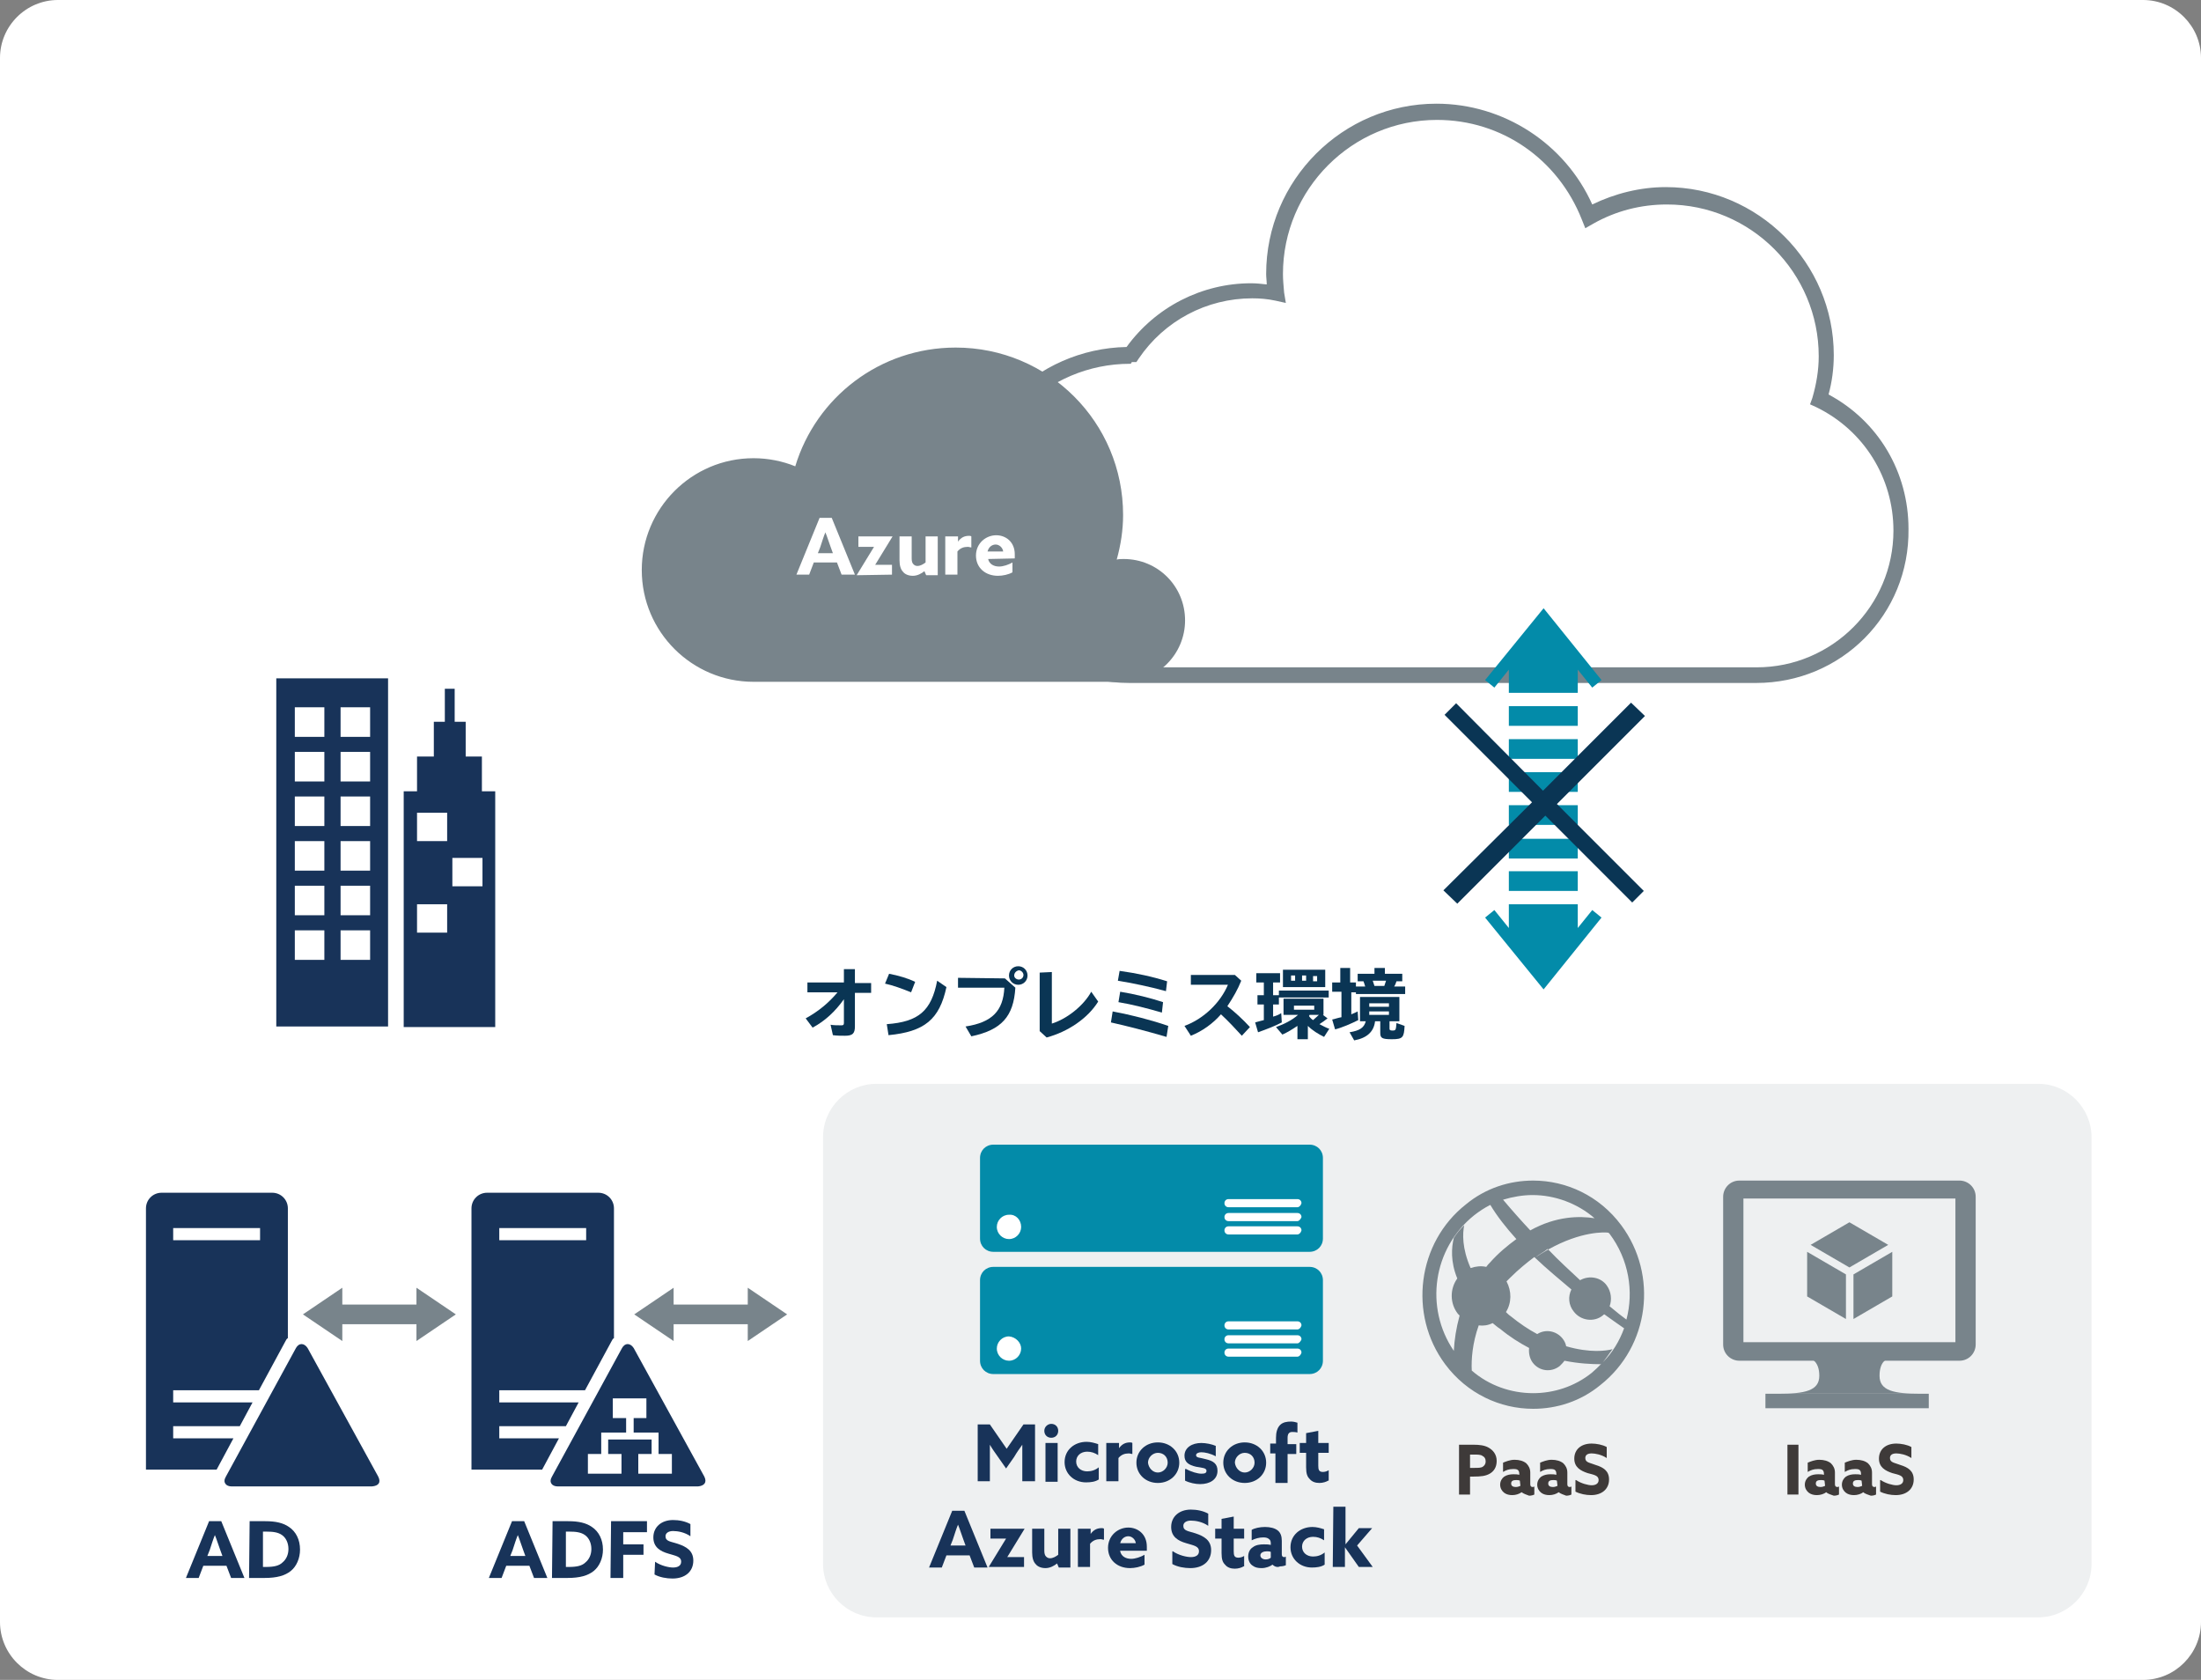 <?xml version="1.0" encoding="utf-8"?>
<!-- Generator: Adobe Illustrator 27.2.0, SVG Export Plug-In . SVG Version: 6.00 Build 0)  -->
<svg version="1.1" id="レイヤー_1" xmlns="http://www.w3.org/2000/svg" xmlns:xlink="http://www.w3.org/1999/xlink" x="0px"
	 y="0px" width="380px" height="290px" viewBox="0 0 380 290" style="enable-background:new 0 0 380 290;" xml:space="preserve">
<rect x="0" y="0" width="380" height="290" fill="#808080" stroke="none"/>
<style type="text/css">
	.st0{fill-rule:evenodd;clip-rule:evenodd;fill:#FFFFFF;}
	.st1{fill-rule:evenodd;clip-rule:evenodd;fill:#EEF0F1;}
	.st2{fill:#0A3554;}
	.st3{fill-rule:evenodd;clip-rule:evenodd;fill:#78848B;}
	.st4{fill:#3E3A39;}
	.st5{fill:#78848B;}
	.st6{fill-rule:evenodd;clip-rule:evenodd;fill:#183359;}
	.st7{fill:#183359;}
	.st8{fill:#FFFFFF;}
	.st9{fill-rule:evenodd;clip-rule:evenodd;fill:#038BA9;}
	.st10{fill:#038BA9;}
</style>
<path class="st0" d="M370,290H10c-5.5,0-10-4.5-10-10V10C0,4.5,4.5,0,10,0h360c5.5,0,10,4.5,10,10v270C380,285.5,375.5,290,370,290z
	"/>
<path class="st1" d="M151.3,279.2c-5.1,0-9.2-4.2-9.2-9.2v-73.7c0-5.1,4.2-9.2,9.2-9.2h200.6c5.1,0,9.2,4.2,9.2,9.2V270
	c0,5.1-4.2,9.2-9.2,9.2H151.3z"/>
<g>
	<path class="st2" d="M147.6,167.4v2.3h2.8v1.7h-2.8v5.8c0,1.2-0.4,1.6-1.7,1.6c-0.6,0-1.4,0-2.1-0.1l-0.4-1.8
		c0.5,0.1,1.3,0.1,1.9,0.1c0.3,0,0.4-0.1,0.4-0.4v-4.1c-1.5,2.1-3.2,3.7-5.4,4.9l-1.2-1.6c2.2-1.2,4-2.7,5.5-4.5h-5.2v-1.7h6.3v-2.3
		h1.9V167.4z"/>
	<path class="st2" d="M157.3,171.3c-1.5-0.6-3.1-1.2-4.5-1.5l0.7-1.7c1.6,0.3,3.3,0.8,4.5,1.4L157.3,171.3z M153.1,176.8
		c5.5-0.4,7.7-2.3,8.7-7.5l1.6,1.1c-1.2,5.6-3.8,7.7-10,8.3L153.1,176.8z"/>
	<path class="st2" d="M173.5,168.9l1.8,1.6c-0.3,5-2.4,7.3-7.6,8.4l-1-1.7c4.6-0.7,6.5-2.7,6.7-6.7h-8v-1.7L173.5,168.9L173.5,168.9
		z M177.4,168.4c0,0.9-0.7,1.6-1.6,1.6c-0.9,0-1.6-0.7-1.6-1.6c0-0.9,0.7-1.6,1.6-1.6S177.4,167.5,177.4,168.4z M175.1,168.4
		c0,0.4,0.4,0.7,0.8,0.7c0.4,0,0.8-0.3,0.8-0.8c0-0.4-0.4-0.8-0.8-0.8C175.4,167.6,175.1,168,175.1,168.4z"/>
	<path class="st2" d="M181.6,167.8v8.9c2.6-0.8,5.5-3.1,6.8-5.5l1.2,1.7c-1.8,2.9-5.2,5.2-8.9,6.2l-1.2-1.1v-10.1L181.6,167.8
		L181.6,167.8z"/>
	<path class="st2" d="M201.4,179c-3.4-1-6.9-1.9-9.6-2.5l0.3-1.9c3.2,0.6,6.7,1.5,9.6,2.5L201.4,179z M201.3,171.1
		c-2.9-0.8-5.9-1.4-8.3-1.8l0.3-1.7c2.9,0.4,5.7,1,8.2,1.8L201.3,171.1z M200.6,174.8c-2.4-0.7-5.1-1.4-7.5-1.8l0.3-1.8
		c2.5,0.4,5.3,1.1,7.4,1.8L200.6,174.8z"/>
	<path class="st2" d="M213.2,168.3l1.1,1c-0.6,1.5-1.4,2.9-2.4,4.4c1.3,1,2.7,2.3,3.9,3.6l-1.4,1.5c-1.1-1.2-2.3-2.5-3.6-3.7
		c-1.4,1.6-3.2,2.9-5.2,3.7l-1.1-1.7c3.3-1.2,6.2-4,7.5-7.1h-6.4v-1.7H213.2z"/>
	<path class="st2" d="M219.8,171.8h1V171h8.6v1.2h-8.6v1.2h-1v2.1c0.7-0.2,0.9-0.3,1.4-0.6l0.1,1.6c-1.1,0.6-2.7,1.2-4.1,1.7
		l-0.5-1.7c0.4-0.1,1-0.3,1.5-0.4v-2.7h-1.1v-1.6h1.1v-2.2h-1.3V168h4.1v1.6h-1.2V171.8z M229.2,175.8c-0.5,0.4-0.8,0.6-1.4,1
		c0.6,0.3,1.1,0.6,1.7,0.8l-0.9,1.4c-1-0.5-2-1.1-2.8-1.9v2.3H224v-2.3c-0.9,0.6-1.7,1.1-2.6,1.5l-1.1-1.3c1.4-0.5,2.8-1.2,3.8-2.1
		h-2.5v-2.8h6.9v2.8h-0.1L229.2,175.8z M228.8,170.4h-7.3v-3h7.3V170.4z M222.9,169.3h0.7v-0.9h-0.7V169.3z M223.4,174.3h3.5v-0.7
		h-3.5V174.3z M224.8,169.3h0.7v-0.9h-0.7V169.3z M226,175.4C226,175.4,226,175.5,226,175.4c0.2,0.3,0.4,0.5,0.7,0.7
		c0.2-0.2,0.7-0.6,1-0.9h-1.6L226,175.4z M227.4,168.5h-0.7v0.9h0.7V168.5z"/>
	<path class="st2" d="M231.4,167.1h1.7v2.5h1v0.7h1.6c-0.1-0.4-0.2-0.6-0.3-0.9h-1v-1.3h2.9v-1h1.8v1h3v1.3h-1
		c-0.1,0.3-0.2,0.6-0.4,0.9h1.9v1.3h-8.5v-0.3h-0.8v3.8c0.5-0.2,0.7-0.3,1.1-0.5l0.1,1.5c-1.2,0.6-2.8,1.3-4,1.6L230,176
		c0.5-0.1,1-0.3,1.6-0.4v-4.4H230v-1.6h1.4V167.1z M239.9,177.6c0,0.2,0.1,0.3,0.5,0.3c0.6,0,0.6-0.1,0.7-1.3l1.4,0.5
		c-0.1,2-0.3,2.3-2.2,2.3c-1.7,0-2-0.2-2-1.1v-2h-0.9c-0.2,1.8-1.4,2.9-3.6,3.3l-0.8-1.4c1.8-0.3,2.5-0.8,2.8-1.9h-1v-4.2h6.8v4.2
		h-1.7V177.6z M236.4,173.8h3.4v-0.6h-3.4V173.8z M236.4,175.2h3.4v-0.6h-3.4V175.2z M237,169.3c0.1,0.3,0.2,0.6,0.3,0.9h1.7
		c0.1-0.3,0.2-0.6,0.3-0.9H237z"/>
</g>
<path class="st3" d="M279.9,211.5c-3.8-5.1-9.5-7.7-15.2-7.7c-4.1,0-8.2,1.3-11.6,4.1c-8.4,6.6-10,19-3.6,27.6
	c3.8,5.1,9.5,7.7,15.2,7.7c4.1,0,8.2-1.3,11.6-4.1C284.8,232.4,286.3,220.1,279.9,211.5z M280.8,227.8c-0.7-0.5-1.7-1.3-2.9-2.3
	c0.4-1.1,0.3-2.5-0.5-3.6c-1-1.4-3-1.8-4.6-0.9c-1.7-1.6-3.6-3.3-5.5-5.3c-0.7,0.4-1.5,0.9-2.3,1.4c0.8-0.6,1.6-1,2.2-1.5
	c0,0,0,0,0.1,0.1c5.7-3.2,9.8-3,10.4-2.9c0.1,0.1,0.1,0.1,0.2,0.2C281.2,217.4,282.1,222.9,280.8,227.8z M258.1,207.6
	C258.1,207.6,258.1,207.6,258.1,207.6C258.1,207.6,258.1,207.6,258.1,207.6z M254.5,209.8c0.9-0.7,1.8-1.3,2.8-1.8
	c1.2,2,2.7,3.9,4.5,5.9c0.8-0.6,1.6-1.1,2.4-1.5c-1.5-1.6-3.1-3.4-4.7-5.3c1.7-0.5,3.4-0.8,5.1-0.8c3.8,0,7.7,1.4,10.7,4
	c-2.6-0.4-6.6-0.4-11.1,2.1l0,0c-0.8,0.4-1.6,0.9-2.4,1.5c0.4,0.4,0.8,0.9,1.2,1.3c-0.4-0.4-0.8-0.9-1.2-1.3
	c-1.5,1.1-3.1,2.4-4.6,4.1c-0.2,0.2-0.4,0.4-0.6,0.7c-0.9-0.2-1.8-0.1-2.7,0.2c-1.5-3.4-1.4-6-1.1-7.4c-0.7,0.7-1.3,1.4-1.8,2.2
	c-0.4,1.6-0.6,4.1,0.6,7c-1.3,1.8-1.3,4.3,0.1,6.1c0.1,0.1,0.2,0.2,0.3,0.3c-0.6,2.2-0.9,4.2-1,6.1
	C245.9,225.7,247.4,215.5,254.5,209.8z M274.8,237c-3,2.4-6.6,3.5-10.1,3.5c-3.8,0-7.6-1.3-10.6-3.9c-0.1-1.9,0.1-4.7,1.2-7.8
	c0.8,0.1,1.6,0,2.4-0.4c0.4,0.3,0.8,0.7,1.3,1c1.7,1.4,3.3,2.4,5,3.3c-0.1,0.9,0.1,1.8,0.6,2.5c1.1,1.5,3.2,1.8,4.7,0.6
	c0.3-0.3,0.6-0.6,0.8-0.9c2.5,0.5,4.7,0.6,6.3,0.6c0,0,0.1,0,0.1-0.1C275.9,236,275.4,236.5,274.8,237z M276.7,235.2
	c0.5-0.6,1.2-1.6,1.7-2.3c-1,0.3-3.9,0.7-8-0.5c-0.1-0.5-0.3-0.9-0.6-1.3c-1.1-1.4-3-1.7-4.4-0.8c-1.5-0.8-3-1.8-4.6-3.1
	c-0.3-0.2-0.6-0.5-0.8-0.7c1-1.6,1-3.6,0.1-5.3c0.2-0.2,0.4-0.4,0.6-0.6c1.5-1.5,3-2.7,4.2-3.6c0,0,0,0,0.1,0.1h0
	c2.1,2,4.3,3.8,6.3,5.5c-0.6,1.2-0.5,2.7,0.4,3.8c1.2,1.6,3.5,1.9,5,0.7c0.1-0.1,0.2-0.2,0.3-0.2c1.5,1.1,2.7,1.9,3.4,2.4
	C279.6,231.5,278.4,233.5,276.7,235.2z"/>
<g>
	<path class="st4" d="M251.9,249.4h2.5c1,0,1.9,0.1,2.6,0.5s1.4,1.1,1.4,2.3c0,1.1-0.5,1.8-1.2,2.2c-0.7,0.4-1.5,0.5-2.8,0.5h-0.6
		v3.1h-1.9L251.9,249.4L251.9,249.4z M254.5,253.4c0.7,0,1.2,0,1.5-0.2c0.3-0.2,0.5-0.5,0.5-0.9c0-0.5-0.2-0.8-0.6-1
		c-0.3-0.2-0.8-0.2-1.5-0.2h-0.6v2.3L254.5,253.4L254.5,253.4z"/>
	<path class="st4" d="M262.7,257.6c-0.4,0.3-1,0.5-1.6,0.5c-0.5,0-1-0.1-1.4-0.4s-0.7-0.8-0.7-1.4s0.3-1.1,0.7-1.4
		c0.5-0.3,1-0.4,1.6-0.4c0.3,0,0.7,0,1,0.1v-0.2c0-0.3-0.1-0.5-0.2-0.6c-0.2-0.2-0.5-0.2-0.9-0.2c-0.7,0-1.2,0.2-1.7,0.5v-1.6
		c0.5-0.2,1.2-0.5,2-0.5s1.5,0.2,2,0.6c0.4,0.4,0.7,0.9,0.7,1.6v2c0,0.3,0.1,0.5,0.4,0.5c0.1,0,0.2,0,0.3-0.1v1.4
		c-0.2,0.1-0.5,0.2-0.9,0.2C263.5,258,263.1,257.9,262.7,257.6L262.7,257.6z M262.4,255.6c-0.2-0.1-0.5-0.1-0.6-0.1
		c-0.5,0-0.9,0.1-0.9,0.6c0,0.4,0.3,0.6,0.8,0.6c0.3,0,0.6-0.1,0.8-0.2L262.4,255.6L262.4,255.6z"/>
	<path class="st4" d="M269.1,257.6c-0.4,0.3-1,0.5-1.6,0.5c-0.5,0-1-0.1-1.4-0.4s-0.7-0.8-0.7-1.4s0.3-1.1,0.7-1.4
		c0.5-0.3,1-0.4,1.6-0.4c0.3,0,0.7,0,1,0.1v-0.2c0-0.3-0.1-0.5-0.2-0.6c-0.2-0.2-0.5-0.2-0.9-0.2c-0.7,0-1.2,0.2-1.7,0.5v-1.6
		c0.5-0.2,1.2-0.5,2-0.5s1.5,0.2,2,0.6c0.4,0.4,0.7,0.9,0.7,1.6v2c0,0.3,0.1,0.5,0.4,0.5c0.1,0,0.2,0,0.3-0.1v1.4
		c-0.2,0.1-0.5,0.2-0.9,0.2C269.9,258,269.5,257.9,269.1,257.6L269.1,257.6z M268.8,255.6c-0.2-0.1-0.5-0.1-0.6-0.1
		c-0.5,0-0.9,0.1-0.9,0.6c0,0.4,0.3,0.6,0.8,0.6c0.3,0,0.6-0.1,0.8-0.2L268.8,255.6L268.8,255.6z"/>
	<path class="st4" d="M272.1,255.5c0.9,0.6,2.1,0.9,2.7,0.9c0.7,0,1.2-0.3,1.2-0.9c0-0.8-0.8-0.9-1.9-1.2c-1.2-0.4-2.3-1-2.3-2.5
		c0-1.6,1.2-2.6,3-2.6c0.8,0,1.9,0.2,2.6,0.6v1.9c-0.9-0.6-2-0.8-2.6-0.8s-1.1,0.2-1.1,0.8c0,0.8,0.8,0.8,1.8,1.2
		c1.3,0.4,2.3,1,2.3,2.5c0,1.7-1.3,2.7-3.1,2.7c-0.9,0-1.9-0.2-2.7-0.6v-2H272.1z"/>
</g>
<g>
	<path class="st4" d="M308.6,249.4h1.9v8.6h-1.9V249.4z"/>
	<path class="st4" d="M315.3,257.6c-0.4,0.3-1,0.5-1.6,0.5c-0.5,0-1-0.1-1.4-0.4s-0.7-0.8-0.7-1.4s0.3-1.1,0.7-1.4
		c0.5-0.3,1-0.4,1.6-0.4c0.3,0,0.7,0,1,0.1v-0.2c0-0.3-0.1-0.5-0.2-0.6c-0.2-0.2-0.5-0.2-0.9-0.2c-0.7,0-1.2,0.2-1.7,0.5v-1.6
		c0.5-0.2,1.2-0.5,2-0.5s1.5,0.2,2,0.6c0.4,0.4,0.7,0.9,0.7,1.6v2c0,0.3,0.1,0.5,0.4,0.5c0.1,0,0.2,0,0.3-0.1v1.4
		c-0.2,0.1-0.5,0.2-0.9,0.2C316.1,258,315.6,257.9,315.3,257.6L315.3,257.6z M315,255.6c-0.2-0.1-0.5-0.1-0.6-0.1
		c-0.5,0-0.9,0.1-0.9,0.6c0,0.4,0.3,0.6,0.8,0.6c0.3,0,0.6-0.1,0.8-0.2L315,255.6L315,255.6z"/>
	<path class="st4" d="M321.7,257.6c-0.4,0.3-1,0.5-1.6,0.5c-0.5,0-1-0.1-1.4-0.4s-0.7-0.8-0.7-1.4s0.3-1.1,0.7-1.4
		c0.5-0.3,1-0.4,1.6-0.4c0.3,0,0.7,0,1,0.1v-0.2c0-0.3-0.1-0.5-0.2-0.6c-0.2-0.2-0.5-0.2-0.9-0.2c-0.7,0-1.2,0.2-1.7,0.5v-1.6
		c0.5-0.2,1.2-0.5,2-0.5s1.5,0.2,2,0.6c0.4,0.4,0.7,0.9,0.7,1.6v2c0,0.3,0.1,0.5,0.4,0.5c0.1,0,0.2,0,0.3-0.1v1.4
		c-0.2,0.1-0.5,0.2-0.9,0.2C322.5,258,322,257.9,321.7,257.6L321.7,257.6z M321.4,255.6c-0.2-0.1-0.5-0.1-0.6-0.1
		c-0.5,0-0.9,0.1-0.9,0.6c0,0.4,0.3,0.6,0.8,0.6c0.3,0,0.6-0.1,0.8-0.2L321.4,255.6L321.4,255.6z"/>
	<path class="st4" d="M324.7,255.5c0.9,0.6,2.1,0.9,2.7,0.9c0.7,0,1.2-0.3,1.2-0.9c0-0.8-0.8-0.9-1.9-1.2c-1.2-0.4-2.3-1-2.3-2.5
		c0-1.6,1.2-2.6,3-2.6c0.8,0,1.9,0.2,2.6,0.6v1.9c-0.9-0.6-2-0.8-2.6-0.8s-1.1,0.2-1.1,0.8c0,0.8,0.8,0.8,1.8,1.2
		c1.3,0.4,2.3,1,2.3,2.5c0,1.7-1.3,2.7-3.1,2.7c-0.9,0-1.9-0.2-2.7-0.6v-2H324.7z"/>
</g>
<g>
	<g>
		<g>
			<path class="st3" d="M341.1,232.1c0,1.5-1.2,2.8-2.8,2.8h-38c-1.5,0-2.8-1.2-2.8-2.8v-25.5c0-1.5,1.2-2.8,2.8-2.8h38
				c1.5,0,2.8,1.2,2.8,2.8V232.1z"/>
		</g>
		<path class="st3" d="M331.6,240.6c-4.6,0-7.1-0.5-7.1-3.1s1.4-2.9,1.4-2.9h-13.2c0,0,1.4,0.4,1.4,2.9c0,2.6-2.5,3.1-7.1,3.1H331.6
			z"/>
	</g>
	<rect x="301" y="206.9" class="st1" width="36.6" height="24.8"/>
	<path class="st5" d="M319.3,211l6.7,3.9l-6.7,3.9l-6.7-3.9L319.3,211z M312,223.8v-7.7l6.7,3.9v7.7L312,223.8z M326.7,223.8
		l-6.7,3.9V220l6.7-3.9V223.8z"/>
	<rect x="304.8" y="240.6" class="st3" width="28.2" height="2.5"/>
</g>
<g>
	<path class="st6" d="M40.3,248.3H29.9v-2.1h11.5l2.2-4.1H29.9V240h14.8l4.6-8.5c0.1-0.2,0.2-0.4,0.4-0.5v-22.4
		c0-1.5-1.2-2.7-2.7-2.7H27.9c-1.5,0-2.7,1.2-2.7,2.7v45.1h12.2L40.3,248.3z M29.9,212h15v2.1h-15C29.9,214.1,29.9,212,29.9,212z"/>
	<path class="st6" d="M65.3,254.9l-12.2-22.2c-0.6-0.9-1.5-0.9-2,0L39,254.9c-0.6,1,0,1.7,1,1.7h24.2
		C65.4,256.5,65.8,255.9,65.3,254.9L65.3,254.9z"/>
</g>
<polygon class="st5" points="78.7,226.9 71.9,222.3 71.9,225.2 59.1,225.2 59.1,222.3 52.3,226.9 59.1,231.5 59.1,228.6 71.9,228.6 
	71.9,231.5 "/>
<polygon class="st5" points="135.9,226.9 129.1,222.3 129.1,225.2 116.3,225.2 116.3,222.3 109.5,226.9 116.3,231.5 116.3,228.6 
	129.1,228.6 129.1,231.5 "/>
<g>
	<path class="st7" d="M36.1,262.6h2.1l4,9.8h-2.3l-0.8-2.1h-4l-0.8,2.1h-2.2L36.1,262.6z M35.8,268.6h2.6l-0.4-1.1
		c-0.3-0.8-0.6-1.8-0.9-2.5l0,0c-0.3,0.7-0.6,1.7-0.9,2.6L35.8,268.6z"/>
	<path class="st7" d="M43.1,262.6h2.7c1.8,0,3.1,0.3,4.1,1c1.2,0.8,1.9,2.2,1.9,3.9c0,1.5-0.6,2.9-1.6,3.7c-1,0.8-2.4,1.2-4.5,1.2
		H43L43.1,262.6L43.1,262.6z M45.9,270.5c1.4,0,2.3-0.2,2.9-0.8c0.6-0.5,1-1.3,1-2.3s-0.4-1.9-1.1-2.4c-0.7-0.5-1.6-0.6-2.7-0.6
		h-0.6v6.1L45.9,270.5L45.9,270.5z"/>
</g>
<g>
	<path class="st6" d="M96.5,248.3H86.2v-2.1h11.5l2.2-4.1H86.2V240H101l4.6-8.5c0.1-0.2,0.2-0.4,0.4-0.5v-22.4
		c0-1.5-1.2-2.7-2.7-2.7H84.1c-1.5,0-2.7,1.2-2.7,2.7v45.1h12.2L96.5,248.3z M86.2,212h15v2.1h-15V212z"/>
	<path class="st6" d="M121.6,254.9l-12.2-22.2c-0.6-0.9-1.5-0.9-2,0l-12.1,22.2c-0.6,1,0,1.7,1,1.7h24.2
		C121.6,256.5,122.1,255.9,121.6,254.9L121.6,254.9z"/>
	<polygon class="st8" points="113.7,251 113.7,247.3 109.4,247.3 109.4,244.8 111.6,244.8 111.6,241.4 105.8,241.4 105.8,244.8 
		108.1,244.8 108.1,247.3 103.8,247.3 103.8,251 101.5,251 101.5,254.4 107.3,254.4 107.3,251 105,251 105,248.5 112.5,248.5 
		112.5,251 110.2,251 110.2,254.4 116,254.4 116,251 	"/>
</g>
<g>
	<path class="st7" d="M88.4,262.6h2.1l4,9.8h-2.3l-0.8-2.1h-4l-0.8,2.1h-2.2L88.4,262.6z M88.1,268.6h2.6l-0.4-1.1
		c-0.3-0.8-0.6-1.8-0.9-2.5l0,0c-0.3,0.7-0.6,1.7-0.9,2.6L88.1,268.6z"/>
	<path class="st7" d="M95.4,262.6h2.7c1.8,0,3.1,0.3,4.1,1c1.2,0.8,1.9,2.2,1.9,3.9c0,1.5-0.6,2.9-1.6,3.7c-1,0.8-2.4,1.2-4.5,1.2
		h-2.7L95.4,262.6L95.4,262.6z M98.2,270.5c1.4,0,2.3-0.2,2.9-0.8c0.6-0.5,1-1.3,1-2.3s-0.4-1.9-1.1-2.4s-1.6-0.6-2.7-0.6h-0.6v6.1
		L98.2,270.5L98.2,270.5z"/>
	<path class="st7" d="M105.5,262.6h6.2v1.9h-4.1v2.1h3.5v1.8h-3.5v4h-2.2L105.5,262.6L105.5,262.6z"/>
	<path class="st7" d="M113.1,269.6c1,0.7,2.4,1,3.1,1c0.8,0,1.4-0.3,1.4-1c0-0.9-0.9-1-2.2-1.4c-1.4-0.4-2.6-1.1-2.6-2.8
		c0-1.8,1.4-3,3.4-3c1,0,2.1,0.2,3,0.7v2.1c-1-0.7-2.2-0.9-3-0.9c-0.7,0-1.3,0.3-1.3,0.9c0,0.9,0.9,0.9,2.1,1.3
		c1.5,0.5,2.7,1.2,2.7,2.9c0,1.9-1.4,3.1-3.6,3.1c-1,0-2.2-0.2-3.1-0.7L113.1,269.6L113.1,269.6z"/>
</g>
<g>
	<g>
		<path class="st9" d="M228.4,213.8c0,1.3-1,2.3-2.3,2.3h-54.6c-1.3,0-2.3-1-2.3-2.3v-13.9c0-1.3,1-2.3,2.3-2.3h54.6
			c1.3,0,2.3,1,2.3,2.3L228.4,213.8L228.4,213.8z"/>
		<path class="st0" d="M176.3,211.8c0,1.1-0.9,2.1-2.1,2.1c-1.1,0-2.1-0.9-2.1-2.1c0-1.1,0.9-2.1,2.1-2.1
			C175.4,209.6,176.3,210.6,176.3,211.8z"/>
		<path class="st8" d="M224,208.4h-11.9c-0.4,0-0.7-0.3-0.7-0.7s0.3-0.7,0.7-0.7H224c0.4,0,0.7,0.3,0.7,0.7
			C224.6,208.1,224.3,208.4,224,208.4L224,208.4z"/>
		<path class="st8" d="M224,210.8h-11.9c-0.4,0-0.7-0.3-0.7-0.7s0.3-0.7,0.7-0.7H224c0.4,0,0.7,0.3,0.7,0.7
			C224.6,210.4,224.3,210.8,224,210.8L224,210.8z"/>
		<path class="st8" d="M224,213.1h-11.9c-0.4,0-0.7-0.3-0.7-0.7s0.3-0.7,0.7-0.7H224c0.4,0,0.7,0.3,0.7,0.7
			C224.6,212.8,224.3,213.1,224,213.1L224,213.1z"/>
	</g>
	<g>
		<path class="st9" d="M228.4,234.9c0,1.3-1,2.3-2.3,2.3h-54.6c-1.3,0-2.3-1-2.3-2.3V221c0-1.3,1-2.3,2.3-2.3h54.6
			c1.3,0,2.3,1,2.3,2.3L228.4,234.9L228.4,234.9z"/>
		<path class="st0" d="M176.3,232.8c0,1.1-0.9,2.1-2.1,2.1c-1.1,0-2.1-0.9-2.1-2.1c0-1.1,0.9-2.1,2.1-2.1
			C175.4,230.8,176.3,231.8,176.3,232.8z"/>
		<path class="st8" d="M224,229.5h-11.9c-0.4,0-0.7-0.3-0.7-0.7s0.3-0.7,0.7-0.7H224c0.4,0,0.7,0.3,0.7,0.7
			C224.6,229.2,224.3,229.5,224,229.5L224,229.5z"/>
		<path class="st8" d="M224,231.9h-11.9c-0.4,0-0.7-0.3-0.7-0.7s0.3-0.7,0.7-0.7H224c0.4,0,0.7,0.3,0.7,0.7
			C224.6,231.5,224.3,231.9,224,231.9L224,231.9z"/>
		<path class="st8" d="M224,234.2h-11.9c-0.4,0-0.7-0.3-0.7-0.7s0.3-0.7,0.7-0.7H224c0.4,0,0.7,0.3,0.7,0.7
			C224.6,233.9,224.3,234.2,224,234.2L224,234.2z"/>
	</g>
</g>
<g>
	<path class="st7" d="M172.3,251.5c-0.5-0.7-1-1.4-1.4-2.1l0,0c0,0.7,0,1.6,0,2.4v3.9h-2.1v-9.8h2.1l2.9,4.2l2.9-4.2h2v9.8h-2.2
		v-3.9c0-0.8,0-1.7,0-2.4l0,0c-0.5,0.7-1,1.4-1.4,2.1l-1.4,2L172.3,251.5z"/>
	<path class="st7" d="M181.5,245.8c0.7,0,1.2,0.5,1.2,1.2s-0.5,1.2-1.2,1.2s-1.2-0.5-1.2-1.2S180.9,245.8,181.5,245.8z M180.5,249.1
		h2.1v6.7h-2.1V249.1z"/>
	<path class="st7" d="M189.7,255.4c-0.6,0.4-1.4,0.5-2.2,0.5c-2.1,0-3.7-1.5-3.7-3.5c0-2.1,1.7-3.5,3.8-3.5c0.7,0,1.4,0.2,2,0.4v1.9
		c-0.6-0.4-1.2-0.6-1.9-0.6c-1.1,0-1.9,0.7-1.9,1.7s0.8,1.7,1.9,1.7c0.7,0,1.4-0.2,2-0.7L189.7,255.4L189.7,255.4z"/>
	<path class="st7" d="M191.2,249.1h2v0.9l0,0c0.5-0.7,1.1-1,1.9-1c0.1,0,0.3,0,0.4,0.1v1.9c-0.2,0-0.4-0.1-0.6-0.1
		c-0.7,0-1.3,0.2-1.8,0.8v4H191v-6.6L191.2,249.1L191.2,249.1z"/>
	<path class="st7" d="M199.9,249c2.1,0,3.7,1.5,3.7,3.5s-1.6,3.5-3.7,3.5c-2.1,0-3.7-1.5-3.7-3.5S197.8,249,199.9,249z M199.9,254.2
		c0.9,0,1.7-0.8,1.7-1.7c0-1-0.7-1.7-1.7-1.7c-0.9,0-1.7,0.8-1.7,1.7C198.3,253.4,199,254.2,199.9,254.2z"/>
	<path class="st7" d="M204.8,253.6c0.9,0.5,2,0.8,2.6,0.8s0.9-0.1,0.9-0.5c0-0.5-0.7-0.5-1.8-0.7c-1.3-0.3-2-0.8-2-1.9
		c0-1.4,1.3-2.2,2.9-2.2c0.8,0,1.8,0.2,2.5,0.5v1.8c-0.9-0.5-1.9-0.7-2.5-0.7c-0.5,0-0.9,0.2-0.9,0.5c0,0.5,0.7,0.4,1.7,0.7
		c1.3,0.3,2,0.8,2,2c0,1.5-1.3,2.3-3,2.3c-0.8,0-1.8-0.2-2.6-0.6v-2L204.8,253.6L204.8,253.6z"/>
	<path class="st7" d="M214.9,249c2.1,0,3.7,1.5,3.7,3.5s-1.6,3.5-3.7,3.5c-2.1,0-3.7-1.5-3.7-3.5S212.8,249,214.9,249z M214.9,254.2
		c0.9,0,1.7-0.8,1.7-1.7c0-1-0.7-1.7-1.7-1.7c-0.9,0-1.7,0.8-1.7,1.7C213.3,253.4,214,254.2,214.9,254.2z"/>
	<path class="st7" d="M220.3,250.9h-1v-1.7h1v-1c0-0.9,0.2-1.7,0.7-2.2s1.2-0.6,1.9-0.6c0.4,0,0.8,0.1,1.1,0.2v1.7
		c-0.3-0.1-0.7-0.1-0.9-0.1c-0.6,0-0.8,0.4-0.8,1v1.1h1.5v1.7h-1.5v5h-2.1v-5.1L220.3,250.9L220.3,250.9z"/>
	<path class="st7" d="M229.3,255.6c-0.3,0.2-0.9,0.4-1.5,0.4c-0.7,0-1.3-0.2-1.7-0.7c-0.4-0.4-0.6-0.9-0.6-2v-2.5h-1.1v-1.7h1.1
		v-1.7l2.1-0.4v2.1h1.8v1.7h-1.8v2.2c0,0.7,0.1,1.1,0.8,1.1c0.3,0,0.7-0.1,1-0.3v1.8H229.3z"/>
	<path class="st7" d="M164.4,260.8h2.1l4,9.8h-2.3l-0.8-2.1h-4l-0.8,2.1h-2.2L164.4,260.8z M164.1,266.8h2.6l-0.4-1.1
		c-0.3-0.8-0.6-1.8-0.9-2.5l0,0c-0.3,0.7-0.6,1.7-0.9,2.6L164.1,266.8z"/>
	<path class="st7" d="M170.7,270.5L170.7,270.5l3-4.9l0,0H171v-1.7h5.9l0,0l-3,4.9l0,0h2.9v1.7H170.7z"/>
	<path class="st7" d="M182.5,269.9c-0.5,0.4-1.2,0.8-2,0.8s-1.4-0.3-1.7-0.7c-0.4-0.4-0.6-1.1-0.6-2v-4.1h2.1v3.8
		c0,0.5,0.1,0.8,0.3,1s0.4,0.3,0.7,0.3c0.5,0,1-0.3,1.4-0.6v-4.5h2.1v6.7h-2L182.5,269.9L182.5,269.9z"/>
	<path class="st7" d="M186.3,263.9h2v0.9l0,0c0.5-0.7,1.1-1,1.9-1c0.1,0,0.3,0,0.4,0.1v1.9c-0.2,0-0.4-0.1-0.6-0.1
		c-0.7,0-1.3,0.2-1.8,0.8v4h-2.1v-6.6L186.3,263.9L186.3,263.9z"/>
	<path class="st7" d="M193.4,267.8c0.2,0.9,1,1.3,1.9,1.3c0.7,0,1.6-0.3,2.3-0.7v1.7c-0.7,0.4-1.7,0.6-2.5,0.6
		c-2.2,0-3.8-1.4-3.8-3.5s1.7-3.5,3.5-3.5c1.6,0,3.2,1.1,3.2,3.3c0,0.2,0,0.5,0,0.7h-4.6L193.4,267.8L193.4,267.8z M196.1,266.4
		c-0.1-0.7-0.7-1.2-1.3-1.2s-1.2,0.4-1.4,1.2H196.1z"/>
	<path class="st7" d="M202.5,267.8c1,0.7,2.4,1,3.1,1c0.8,0,1.4-0.3,1.4-1c0-0.9-0.9-1-2.2-1.4c-1.4-0.4-2.6-1.1-2.6-2.8
		c0-1.8,1.4-3,3.4-3c1,0,2.1,0.2,3,0.7v2.1c-1-0.7-2.2-0.9-3-0.9c-0.7,0-1.3,0.3-1.3,0.9c0,0.9,0.9,0.9,2.1,1.3
		c1.5,0.5,2.7,1.2,2.7,2.9c0,1.9-1.4,3.1-3.6,3.1c-1,0-2.2-0.2-3.1-0.7v-2.2H202.5z"/>
	<path class="st7" d="M214.7,270.4c-0.3,0.2-0.9,0.4-1.5,0.4c-0.7,0-1.3-0.2-1.7-0.7c-0.4-0.4-0.6-0.9-0.6-2v-2.5h-1.1v-1.7h1.1
		v-1.7l2.1-0.4v2.1h1.8v1.7H213v2.2c0,0.7,0.1,1.1,0.8,1.1c0.3,0,0.7-0.1,1-0.3v1.8H214.7z"/>
	<path class="st7" d="M219.7,270.1c-0.4,0.3-1.1,0.6-1.9,0.6c-0.6,0-1.1-0.1-1.5-0.4c-0.5-0.3-0.8-0.9-0.8-1.6s0.3-1.3,0.8-1.6
		c0.5-0.4,1.2-0.5,1.9-0.5c0.4,0,0.8,0,1.2,0.1v-0.3c0-0.3-0.1-0.6-0.3-0.7c-0.2-0.2-0.5-0.3-1-0.3c-0.7,0-1.4,0.2-2,0.5v-1.8
		c0.5-0.3,1.4-0.5,2.3-0.5c0.9,0,1.7,0.2,2.2,0.6s0.7,1,0.7,1.8v2.3c0,0.3,0.1,0.5,0.4,0.5c0.1,0,0.2,0,0.3-0.1v1.5
		c-0.2,0.1-0.6,0.2-1,0.2C220.6,270.6,220.1,270.5,219.7,270.1L219.7,270.1z M219.4,267.9c-0.2-0.1-0.5-0.1-0.7-0.1
		c-0.5,0-1.1,0.2-1.1,0.7c0,0.4,0.4,0.7,0.9,0.7c0.4,0,0.7-0.1,0.9-0.3L219.4,267.9L219.4,267.9z"/>
	<path class="st7" d="M228.7,270.1c-0.6,0.4-1.4,0.5-2.2,0.5c-2.1,0-3.7-1.5-3.7-3.5c0-2.1,1.7-3.5,3.8-3.5c0.7,0,1.4,0.2,2,0.4v1.9
		c-0.6-0.4-1.2-0.6-1.9-0.6c-1.1,0-1.9,0.7-1.9,1.7s0.8,1.7,1.9,1.7c0.7,0,1.4-0.2,2-0.7L228.7,270.1L228.7,270.1z"/>
	<path class="st7" d="M230.2,260.1h2.1v6.5l0,0l2.3-2.8h2.3l-2.6,3l2.7,3.7h-2.4l-2.4-3.4l0,0v3.4h-2.1L230.2,260.1L230.2,260.1z"/>
</g>
<path class="st5" d="M303.2,117.9H195c-15.9,0-29-13-29-29c0-15.8,12.8-28.7,28.5-29c5-6.9,13-11,21.5-11c0.9,0,1.8,0.1,2.7,0.2
	c0-0.6-0.1-1.2-0.1-1.8c0-16.2,13.2-29.4,29.4-29.4c11.6,0,22.2,6.9,26.9,17.4c3.9-1.9,8.3-3,12.7-3c15.9,0,29,13,29,29
	c0,2.3-0.3,4.6-0.9,6.8c8.6,4.6,13.8,13.4,13.8,23.2C329.7,106.1,317.9,117.9,303.2,117.9z M195.1,62.8c-14.4,0-26.2,11.7-26.2,26.2
	s11.7,26.2,26.2,26.2h108.2c13,0,23.6-10.6,23.6-23.6c0-9.1-5.1-17.3-13.3-21.3l-1.1-0.5l0.4-1.1c0.7-2.4,1.1-4.8,1.1-7.2
	c0-14.4-11.7-26.2-26.2-26.2c-4.5,0-8.8,1.1-12.7,3.3l-1.4,0.8l-0.6-1.5c-4.1-10.4-13.8-17.2-25-17.2c-14.7,0-26.6,12-26.6,26.6
	c0,1,0.1,2,0.2,3.2l0.3,1.8l-1.8-0.4c-1.4-0.3-2.7-0.4-4-0.4c-7.9,0-15.2,3.9-19.6,10.4l-0.4,0.6h-0.8
	C195.3,62.8,195.2,62.8,195.1,62.8L195.1,62.8z"/>
<path class="st3" d="M194,96.5c-0.4,0-0.8,0-1.2,0.1c0.7-2.5,1.1-5.1,1.1-7.7c0-16-12.9-28.9-28.9-28.9c-13.1,0-24.1,8.6-27.7,20.5
	c-2.2-0.9-4.7-1.4-7.2-1.4c-10.7,0-19.3,8.7-19.3,19.3c0,10.7,8.7,19.3,19.3,19.3H194c5.9,0,10.6-4.8,10.6-10.6
	C204.6,101.2,199.9,96.5,194,96.5z"/>
<g>
	<path class="st8" d="M141.5,89.4h2.1l4,9.8h-2.3l-0.8-2.1h-4l-0.8,2.1h-2.2L141.5,89.4z M141.2,95.5h2.6l-0.4-1.1
		c-0.3-0.8-0.6-1.8-0.9-2.5l0,0c-0.3,0.7-0.6,1.7-0.9,2.6L141.2,95.5z"/>
	<path class="st8" d="M147.9,99.3L147.9,99.3l3-4.9l0,0h-2.7v-1.8h5.9l0,0l-3,4.9l0,0h2.9v1.7L147.9,99.3L147.9,99.3z"/>
	<path class="st8" d="M159.6,98.6c-0.5,0.4-1.2,0.8-2,0.8s-1.4-0.3-1.7-0.7c-0.4-0.4-0.6-1.1-0.6-2v-4.1h2.1v3.8
		c0,0.5,0.1,0.8,0.3,1s0.4,0.3,0.7,0.3c0.5,0,1-0.3,1.4-0.6v-4.5h2.1v6.7h-2L159.6,98.6L159.6,98.6z"/>
	<path class="st8" d="M163.4,92.6h2v0.9l0,0c0.5-0.7,1.1-1,1.9-1c0.1,0,0.3,0,0.4,0.1v1.9c-0.2,0-0.4-0.1-0.6-0.1
		c-0.7,0-1.3,0.2-1.8,0.8v4h-2.1v-6.6C163.2,92.6,163.4,92.6,163.4,92.6z"/>
	<path class="st8" d="M170.6,96.5c0.2,0.9,1,1.3,1.9,1.3c0.7,0,1.6-0.3,2.3-0.7v1.7c-0.7,0.4-1.7,0.6-2.5,0.6
		c-2.2,0-3.8-1.4-3.8-3.5s1.7-3.5,3.5-3.5c1.6,0,3.2,1.1,3.2,3.3c0,0.2,0,0.5,0,0.7L170.6,96.5L170.6,96.5z M173.2,95.2
		c-0.1-0.7-0.7-1.2-1.3-1.2s-1.2,0.4-1.4,1.2H173.2z"/>
</g>
<g>
	<polygon class="st10" points="260.5,115.6 260.5,119.6 272.4,119.6 272.4,115.6 274.9,118.7 276.5,117.4 266.5,105 256.4,117.4 
		258,118.7 	"/>
	<polygon class="st10" points="272.4,160.2 272.4,156.1 260.5,156.1 260.5,160.2 258,157.1 256.4,158.4 266.5,170.8 276.5,158.4 
		274.9,157.1 	"/>
	<rect x="260.5" y="150.4" class="st10" width="11.9" height="3.4"/>
	<rect x="260.5" y="144.8" class="st10" width="11.9" height="3.4"/>
	<rect x="260.5" y="139" class="st10" width="11.9" height="3.4"/>
	<rect x="260.5" y="133.3" class="st10" width="11.9" height="3.4"/>
	<rect x="260.5" y="121.9" class="st10" width="11.9" height="3.4"/>
	<rect x="260.5" y="127.6" class="st10" width="11.9" height="3.4"/>
</g>
<polygon class="st2" points="284,123.6 281.6,121.3 266.4,136.5 251.4,121.4 249.4,123.4 264.5,138.5 249.2,153.7 251.6,156 
	266.8,140.8 281.8,155.8 283.8,153.8 268.8,138.8 "/>
<path class="st6" d="M47.7,117.1v60.1H67v-60.1H47.7z M56,165.7h-5.1v-5.1H56V165.7z M56,158h-5.1v-5.1H56V158z M56,150.3h-5.1v-5.1
	H56V150.3z M56,142.6h-5.1v-5.1H56V142.6z M56,134.9h-5.1v-5.1H56V134.9z M56,127.2h-5.1v-5.1H56V127.2z M63.9,165.7h-5.1v-5.1h5.1
	V165.7z M63.9,158h-5.1v-5.1h5.1V158z M63.9,150.3h-5.1v-5.1h5.1V150.3z M63.9,142.6h-5.1v-5.1h5.1V142.6z M63.9,134.9h-5.1v-5.1
	h5.1V134.9z M63.9,127.2h-5.1v-5.1h5.1V127.2z"/>
<path class="st6" d="M83.2,136.6v-6h-2.8v-6h-1.9v-5.7h-1.7v5.7h-1.9v6H72v6h-2.3v40.7h15.8v-40.7H83.2z M77.2,161H72v-4.9h5.2V161z
	 M77.2,145.2H72v-4.9h5.2V145.2z M83.3,153h-5.2v-4.9h5.2V153z"/>
</svg>
